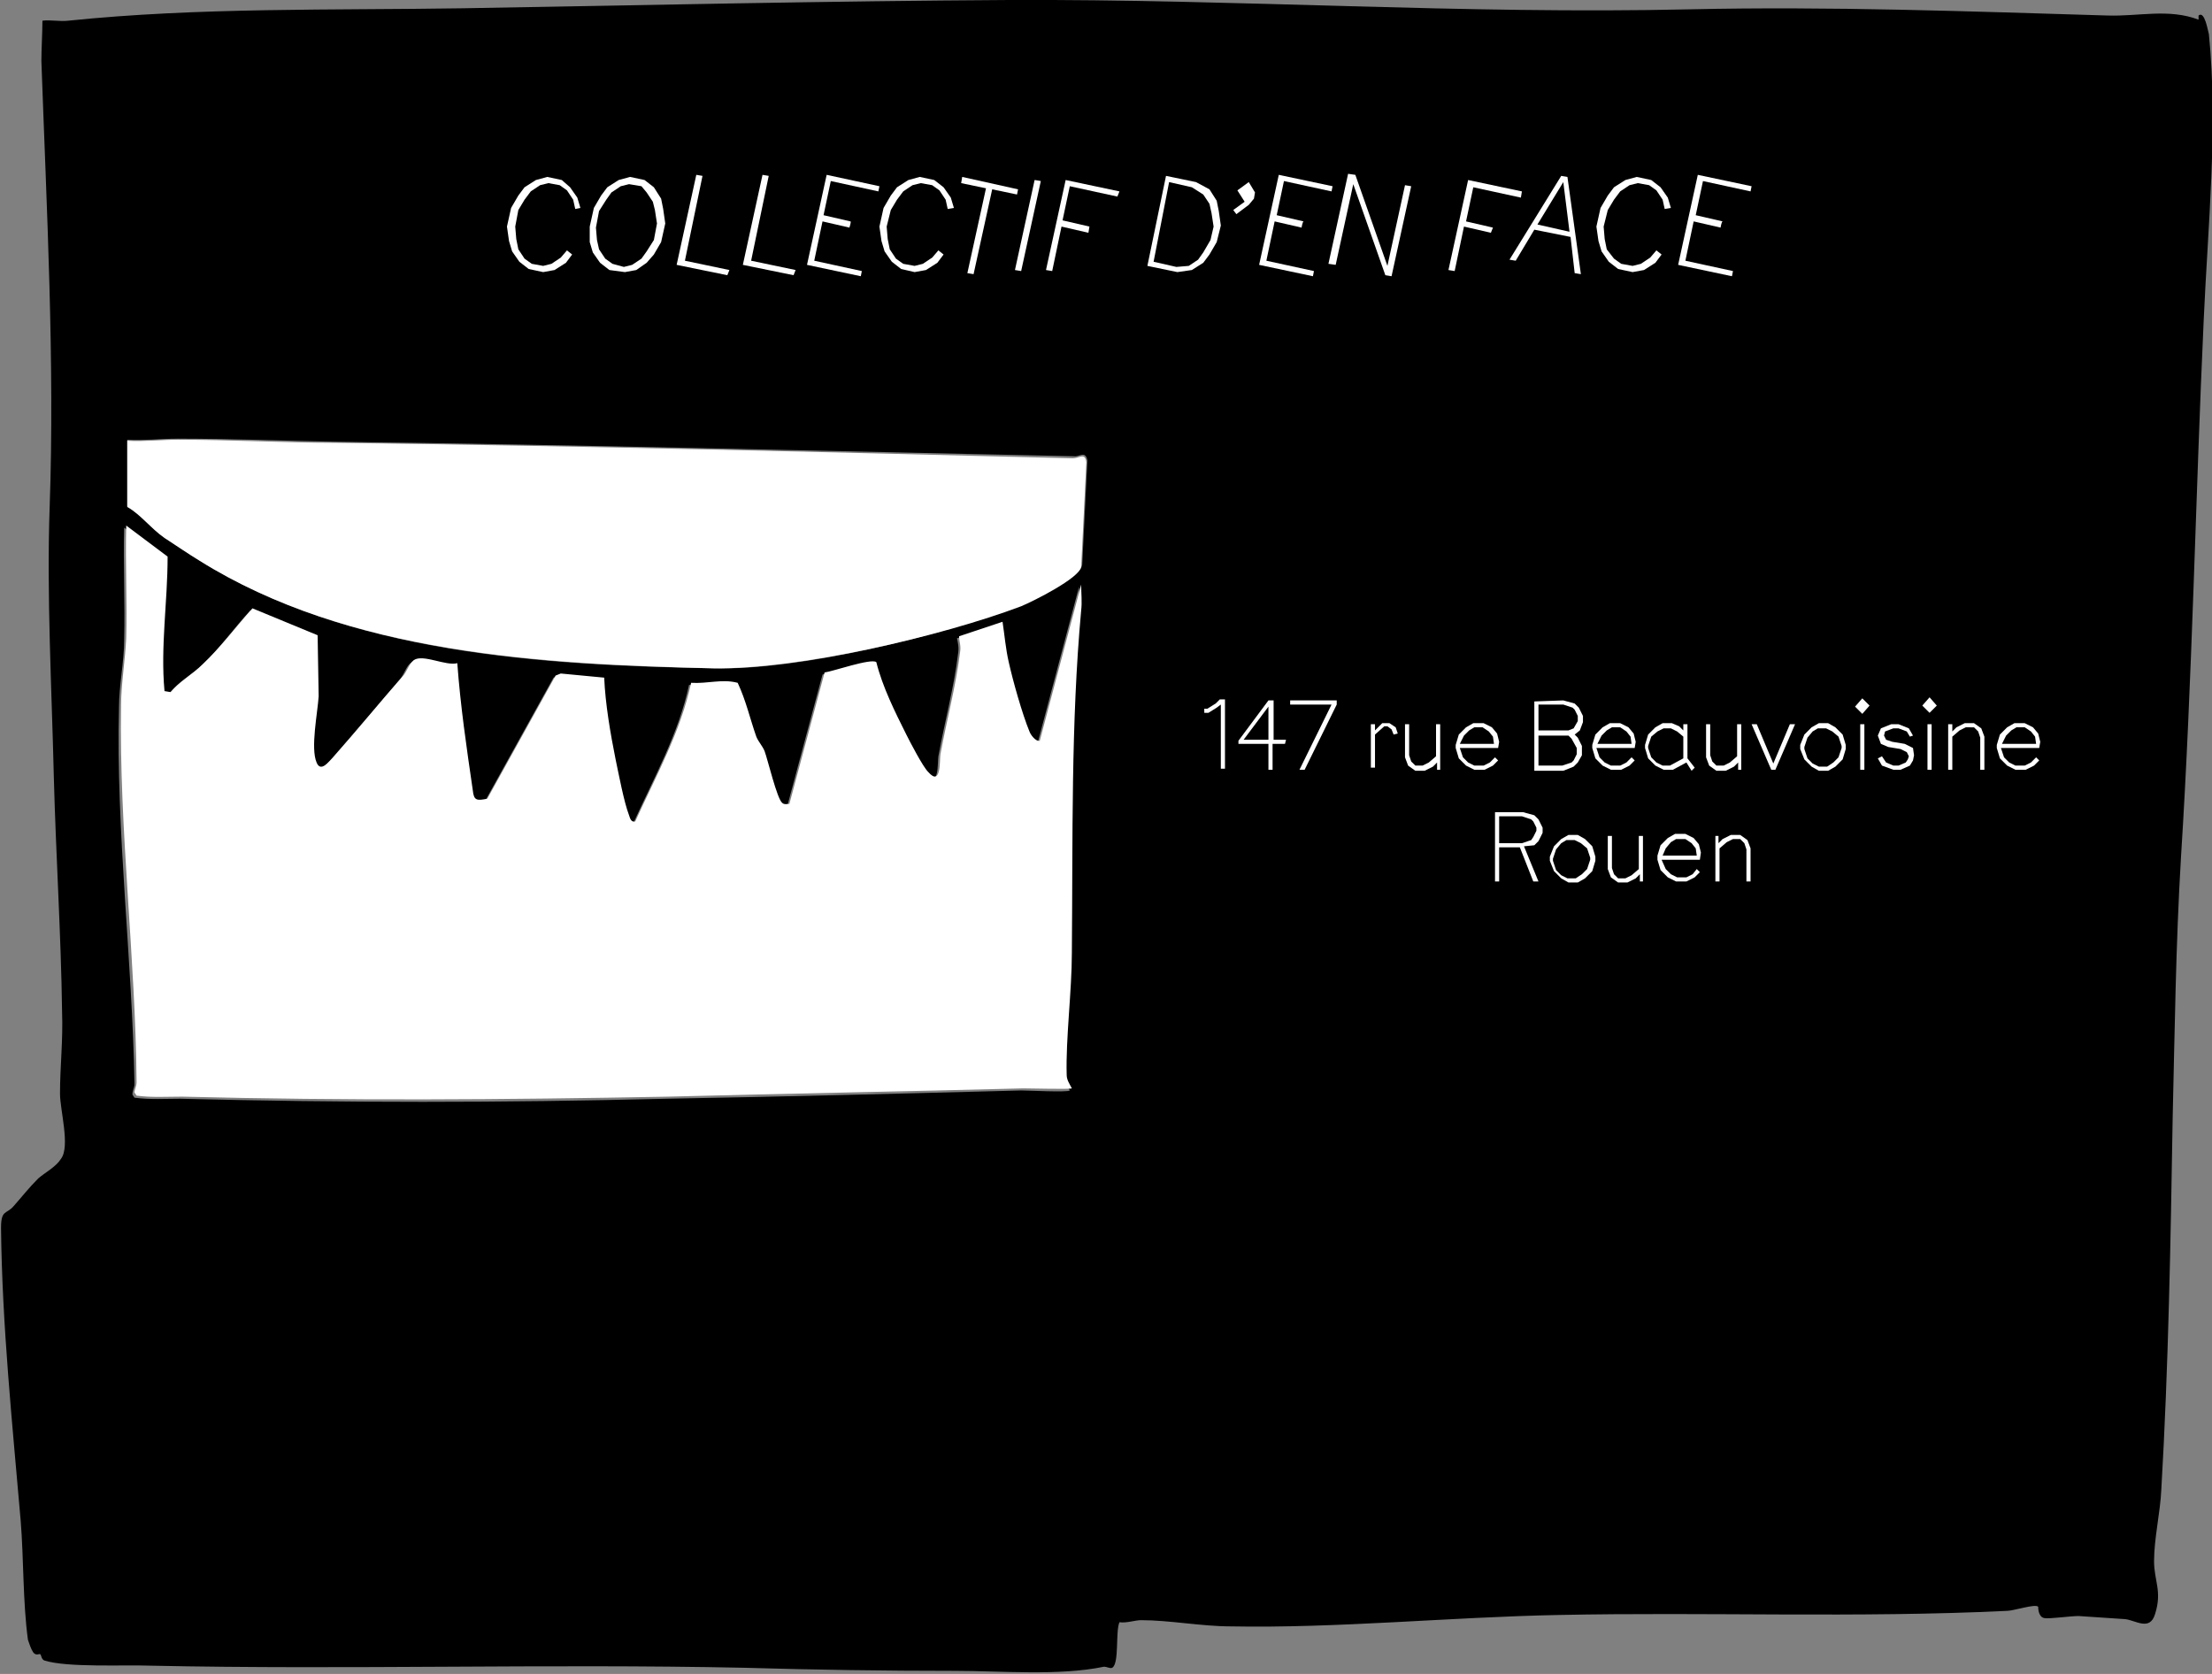 <svg xmlns="http://www.w3.org/2000/svg" xmlns:xlink="http://www.w3.org/1999/xlink" id="Collectif_d_x2019_en_face_xA0_Image" x="0px" y="0px" viewBox="0 0 213.8 161.8" style="enable-background:new 0 0 213.8 161.8;" xml:space="preserve"><rect x="0" y="0" width="213.8" height="161.8" fill="#808080" stroke="none"/><style type="text/css">	.st0{fill:#FFFFFF;}</style><path d="M212.5,1.9l0-0.4c0.6-0.5,0.9,1.5,1,1.8c0.9,8.9-0.1,18.6-0.5,27.6c-0.8,17.3-1.1,34.7-2.2,52c-0.5,8.4-0.6,16.7-0.8,25.1 c-0.2,12-0.4,24-1.1,36c-0.1,2.2-0.7,4.7-0.7,6.9c0,1.9,0.8,2.9,0.1,5.1c-0.5,1.7-1.9,0.6-2.9,0.5c-1.4-0.1-3.1-0.2-4.5-0.3 c-0.8,0-2.9,0.3-3.3,0.2c-0.6-0.1-0.6-1-0.6-1.1c-0.3-0.3-2.4,0.4-3,0.4c-14.4,0.7-29,0.1-43.4,0.4c-10.4,0.2-21.4,1.3-31.7,1.1 c-2.7,0-5.9-0.6-8.6-0.6c-0.6,0-1.4,0.3-2.1,0.2c-0.4,0.9,0,4-0.7,4.4c-0.2,0.1-0.5-0.1-0.8-0.1c-4.3,0.9-10,0.4-14.4,0.4 c-6.8,0-13.6-0.1-20.4-0.3c-19.2-0.4-38.2,0.2-57.3-0.2c-2.6-0.1-8.1,0.2-10.3-0.5c-0.3-0.1-0.3-0.5-0.4-0.6s-0.4,0.2-0.7-0.2 c-0.2-0.3-0.4-0.9-0.5-1.2c-0.5-3.7-0.4-7.8-0.7-11.5c-0.8-9.3-1.8-18.9-1.9-28.3c0-1.8,0.5-1.3,1.2-2.1c0.8-0.9,1.5-1.8,2.4-2.7 c0.7-0.6,1.7-1.1,2.2-1.9c0.9-1.2-0.1-4.7-0.1-6.3c0-2.6,0.3-5.1,0.2-7.9C5.9,90.3,5.4,82.7,5.2,75c-0.2-8.5-0.7-17.5-0.4-26 C5.3,35,4.5,20,4,5.9c0-1.2,0.1-2.7,0.1-3.9c0.8-0.1,1.7,0.1,2.5,0C19.2,0.7,32.1,1,44.7,0.8C62.3,0.5,80,0.1,97.5,0 c22.1-0.1,43.9,1.4,65.9,0.9c13.4-0.3,26.9,0.2,40.3,0.6C206.7,1.6,209.6,0.8,212.5,1.9L212.5,1.9z M19.3,54.2 c14.4,9,33.1,10.1,49.7,10.4c8.3,0.2,22-3.1,29.8-6.2c1.2-0.5,5.6-2.6,5.8-3.8l0.5-10.1c-0.2-1-0.8-0.3-1.3-0.4 C80,43.6,56.3,43,32.5,42.7c-5.1-0.1-10.3-0.3-15.3-0.3c-1.6,0-3.3,0.2-4.9,0.1l0,6.4c1.3,0.9,2.2,2.1,3.6,3 C16.9,52.7,18.2,53.5,19.3,54.2L19.3,54.2z M19.6,64.2c-1,1-2.4,1.7-3.3,2.9L15.7,67c-0.4-4.4,0.3-8.7,0.3-13l-4-3 c-0.1,3.6,0.1,7.3,0,10.9c0,2-0.5,4.4-0.5,6.5c-0.3,11.9,1.3,24.5,1.5,36.4c0,0.3-0.2,0.6-0.2,1l0.2,0.3c1.5,0.2,3,0.1,4.4,0.1 c15.8,0.4,31.1,0.4,47,0c11.4-0.2,22.9-0.5,34.3-0.8c0.7,0,4.5,0.2,4.7,0c-0.2-0.4-0.5-0.8-0.5-1.3c-0.1-3.5,0.5-8.1,0.5-11.8 c0.1-10.9-0.1-22.1,0.9-33.1c0.1-0.8,0-1.7,0-2.5l-4,15.1c-0.4,0.1-0.8-0.6-1-0.9c-0.7-1.7-1.6-4.9-2-6.7c-0.3-1.3-0.3-2.6-0.6-3.9 l-4.2,1.4c0.1,0.5,0.2,0.9,0.1,1.5c-0.4,3.3-1.3,6.6-1.9,9.9c-0.1,0.6,0.1,3.2-1.2,1.7c-0.5-0.6-1.7-2.8-2.1-3.6 c-1.2-2.2-2.3-4.6-2.9-7c-0.5-0.4-4.1,0.8-5,1l-3.4,12.7c-0.3,0-0.5,0.1-0.7-0.1c-0.5-0.4-1.4-4.2-1.7-5c-0.2-0.5-0.6-0.9-0.8-1.4 c-0.7-1.7-1.1-3.5-1.8-5.2c-1.5-0.4-2.9,0.1-4.5,0c-1,4.7-3.4,9-5.4,13.4c-0.4,0.1-0.5-0.3-0.6-0.6c-0.5-1.2-1-4-1.3-5.4 c-0.5-2.5-0.9-5.4-1.1-7.9l-4.2-0.4l-0.5,0.2l-6.6,11.9c-1,0.2-1.2,0.2-1.4-0.8c-0.5-4.1-1.2-8.2-1.5-12.3c-1.2,0.4-3.3-0.8-4.2-0.3 c-0.5,0.3-0.7,1.1-1.1,1.6c-2.2,2.6-4.5,5.3-6.7,7.8c-0.4,0.4-1.2,1.5-1.6,0.5c-0.7-1.4,0.1-4.8,0.2-6.4l-0.1-5.9l-6.3-2.6 C22.7,60.6,21.3,62.6,19.6,64.2L19.6,64.2z"></path><path class="st0" d="M19.6,64.2c1.7-1.6,3.2-3.6,4.8-5.4l6.3,2.6l0.1,5.9c-0.1,1.6-0.8,5-0.2,6.4c0.4,1,1.2-0.1,1.6-0.5 c2.3-2.6,4.5-5.3,6.7-7.8c0.4-0.4,0.6-1.2,1.1-1.6c0.9-0.6,3.1,0.6,4.2,0.3c0.3,4.1,0.9,8.2,1.5,12.3c0.1,1,0.4,1,1.4,0.8l6.6-11.9 l0.5-0.2l4.2,0.4c0.1,2.5,0.6,5.4,1.1,7.9c0.3,1.4,0.8,4.1,1.3,5.4c0.1,0.3,0.2,0.7,0.6,0.6c2-4.4,4.4-8.7,5.4-13.4 c1.6,0.1,3-0.4,4.5,0c0.8,1.7,1.2,3.5,1.8,5.2c0.2,0.5,0.6,0.9,0.8,1.4c0.3,0.8,1.2,4.6,1.7,5c0.2,0.2,0.5,0.1,0.7,0.1l3.4-12.7 c0.8-0.1,4.5-1.4,5-1c0.6,2.4,1.8,4.8,2.9,7c0.4,0.8,1.6,3.1,2.1,3.6c1.3,1.5,1.1-1.1,1.2-1.7c0.6-3.3,1.5-6.6,1.9-9.9 c0.1-0.6-0.1-1-0.1-1.5l4.2-1.4c0.2,1.3,0.3,2.6,0.6,3.9c0.4,1.8,1.3,5,2,6.7c0.1,0.3,0.6,1,1,0.9l4-15.1c0,0.8,0.1,1.7,0,2.5 c-1,10.9-0.8,22.1-0.9,33.1c0,3.7-0.6,8.3-0.5,11.8c0,0.5,0.3,0.9,0.5,1.3c-0.2,0.1-3.9,0-4.7,0c-11.4,0.3-22.9,0.5-34.3,0.8 c-15.9,0.3-31.2,0.4-47,0c-1.5,0-3,0.1-4.4-0.1l-0.2-0.3c0-0.3,0.2-0.6,0.2-1c-0.1-12-1.7-24.5-1.5-36.4c0-2,0.4-4.4,0.5-6.5 c0.1-3.6-0.1-7.3,0-10.9l4,3c0,4.4-0.7,8.7-0.3,13l0.6,0.1C17.3,65.9,18.6,65.2,19.6,64.2L19.6,64.2z"></path><path class="st0" d="M19.3,54.2c-1-0.6-2.3-1.5-3.4-2.2c-1.3-0.9-2.2-2.2-3.6-3l0-6.4c1.6,0.1,3.3-0.1,4.9-0.1 c5.1,0,10.3,0.3,15.3,0.3c23.8,0.3,47.5,0.9,71.2,1.5c0.6,0,1.2-0.6,1.3,0.4l-0.5,10.1c-0.2,1.1-4.6,3.3-5.8,3.8 C91,61.5,77.3,64.7,69,64.6C52.4,64.2,33.7,63.2,19.3,54.2L19.3,54.2z"></path><g>	<path class="st0" d="M55.6,20.2l-0.2-0.9l-0.6-0.9l-0.7-0.5L53,17.7l-0.8,0.2l-0.9,0.6l-0.6,0.8l-0.6,1l-0.3,1.6l0.1,1.2l0.2,1  l0.6,0.9l0.7,0.5l1.1,0.2l0.8-0.2l0.9-0.6l0.6-0.7l0.5,0.4l-0.6,0.8l-1.1,0.7l-1.1,0.2L51.1,26l-0.9-0.7l-0.7-1l-0.3-1l-0.2-1.4  l0.4-1.8l0.7-1.2l0.6-0.8l1.1-0.7l1.1-0.3l1.4,0.3l0.8,0.7l0.7,1l0.3,1L55.6,20.2L55.6,20.2z"></path>	<path class="st0" d="M58.9,26.1L58,25.4l-0.7-1l-0.3-1L57,21.9l0.4-1.8l0.7-1.2l0.6-0.8l1.1-0.7l1.1-0.3l1.4,0.3l0.9,0.7l0.7,1.1  l0.2,1l0.2,1.4l-0.4,1.8l-0.7,1.2l-0.7,0.8l-1,0.7l-1.1,0.2L58.9,26.1L58.9,26.1z M60.3,25.8l0.8-0.2L62,25l0.5-0.7l0.7-1.1  l0.3-1.6l-0.2-1.3l-0.2-0.8l-0.6-0.9L62,18l-1.2-0.2L60,18l-0.9,0.6l-0.5,0.7l-0.7,1.1L57.6,22l0.1,1.2l0.2,0.9l0.6,0.9l0.7,0.5  L60.3,25.8L60.3,25.8z"></path>	<path class="st0" d="M70.3,26.6l-4.9-1l1.9-8.7l0.6,0.1l-1.7,8.2l4.3,0.9L70.3,26.6L70.3,26.6z"></path>	<path class="st0" d="M76.7,26.6l-4.9-1l1.9-8.7l0.6,0.1l-1.7,8.2l4.3,0.9L76.7,26.6L76.7,26.6z"></path>	<path class="st0" d="M82.1,22l-2.6-0.6l-0.8,3.8l4.6,1l-0.1,0.5L78,25.6l1.9-8.7L85,18l-0.1,0.5l-4.6-1l-0.7,3.3l2.6,0.6  C82.3,21.4,82.1,22,82.1,22z"></path>	<path class="st0" d="M91.6,20.2l-0.2-0.9l-0.6-0.9l-0.7-0.5L89,17.7l-0.8,0.2l-0.9,0.6l-0.6,0.8l-0.6,1l-0.4,1.6l0.1,1.2l0.2,1  l0.6,0.9l0.7,0.5l1.1,0.2l0.8-0.2l0.9-0.6l0.6-0.7l0.5,0.4l-0.6,0.8l-1.1,0.7l-1.1,0.2L87.1,26l-0.9-0.7l-0.7-1l-0.3-1l-0.2-1.4  l0.4-1.8l0.7-1.2l0.6-0.8l1.1-0.7l1.1-0.3l1.4,0.3l0.9,0.7l0.7,1l0.3,1L91.6,20.2L91.6,20.2z"></path>	<path class="st0" d="M93,17.1l5.4,1.2l-0.1,0.5l-2.4-0.5l-1.8,8.2l-0.6-0.1l1.8-8.2l-2.4-0.5L93,17.1L93,17.1z"></path>	<path class="st0" d="M100.6,17.5l-1.9,8.7l-0.6-0.1l1.9-8.7C100.1,17.4,100.6,17.5,100.6,17.5z"></path>	<path class="st0" d="M105.2,22.5l-2.6-0.6l-0.9,4.3l-0.6-0.1l1.9-8.7l5.2,1.1L108,19l-4.6-1l-0.7,3.3l2.6,0.6L105.2,22.5  L105.2,22.5z"></path>	<path class="st0" d="M112.7,17l2.9,0.6l1.3,0.7l0.7,1.1l0.2,1l0.2,1.4l-0.4,1.6l-0.7,1.2l-0.6,0.8l-1.1,0.7l-1.4,0.2l-2.9-0.6  L112.7,17L112.7,17z M111.5,25.3l2.2,0.5l1.2-0.1l0.9-0.6l0.5-0.7l0.7-1.2l0.3-1.3l-0.2-1.3l-0.2-0.9l-0.6-0.9l-1.1-0.7l-2.2-0.5  L111.5,25.3L111.5,25.3z"></path>	<path class="st0" d="M121.3,18.6l-0.1,0.6l-0.5,0.6l-1.2,0.9l-0.3-0.4l1.1-0.8l-0.7-1.1l1.1-0.8L121.3,18.6L121.3,18.6z"></path>	<path class="st0" d="M125.8,22l-2.6-0.6l-0.8,3.8l4.6,1l-0.1,0.5l-5.2-1.1l1.9-8.7l5.2,1.1l-0.1,0.5l-4.6-1l-0.7,3.3l2.6,0.6  C125.9,21.4,125.8,22,125.8,22z"></path>	<path class="st0" d="M128.4,25.5l1.9-8.7l0.7,0.1l3.1,8.8l1.7-7.8l0.6,0.1l-1.9,8.7l-0.6-0.1l-3.1-8.8l-1.7,7.8L128.4,25.5  L128.4,25.5z"></path>	<path class="st0" d="M144.1,22.5l-2.6-0.6l-0.9,4.3l-0.6-0.1l1.9-8.7l5.2,1.1l-0.1,0.6l-4.6-1l-0.7,3.3l2.6,0.6L144.1,22.5  L144.1,22.5z"></path>	<path class="st0" d="M152.2,26.4l-0.4-3.5l-3.5-0.7l-1.8,3l-0.6-0.1l5-8.1l0.6,0.1l1.3,9.4L152.2,26.4L152.2,26.4z M148.6,21.7  l3.1,0.7l-0.6-4.8L148.6,21.7z"></path>	<path class="st0" d="M160.9,20.2l-0.2-0.9l-0.6-0.9l-0.7-0.5l-1.1-0.2l-0.8,0.2l-0.9,0.6l-0.6,0.8l-0.6,1l-0.4,1.6l0.1,1.2l0.2,1  L156,25l0.7,0.5l1.1,0.2l0.8-0.2l0.9-0.6l0.6-0.7l0.5,0.4l-0.6,0.8l-1.1,0.7l-1.1,0.2l-1.4-0.3l-0.9-0.7l-0.7-1l-0.3-1l-0.2-1.4  l0.4-1.8l0.7-1.2l0.6-0.8l1.1-0.7l1.1-0.3l1.4,0.3l0.9,0.7l0.7,1l0.3,1L160.9,20.2L160.9,20.2z"></path>	<path class="st0" d="M166.3,22l-2.6-0.6l-0.8,3.8l4.6,1l-0.1,0.5l-5.2-1.1l1.9-8.7l5.2,1.1l-0.1,0.5l-4.6-1l-0.7,3.3l2.6,0.6  C166.4,21.4,166.3,22,166.3,22z"></path></g><g>	<path class="st0" d="M116.3,68.5h0.4l0.8-0.5l0.4-0.4h0.5v6.7h-0.4v-6.2l-0.4,0.3l-0.8,0.5h-0.4V68.5z"></path>	<path class="st0" d="M124.2,71.9H123v2.5h-0.4v-2.5h-2.9v-0.3l2.9-3.9h0.5v3.8h1.2L124.2,71.9L124.2,71.9z M120.2,71.5h2.4v-3.2  L120.2,71.5z"></path>	<path class="st0" d="M124.7,67.7h4.5v0.4l-3.1,6.3h-0.5l3.1-6.3h-4L124.7,67.7L124.7,67.7z"></path>	<path class="st0" d="M132.9,70v0.6l0.7-0.7h0.7l0.6,0.4l0.2,0.6l-0.4,0.1l-0.2-0.5l-0.4-0.3h-0.3l-0.9,0.8v3.2h-0.4V70L132.9,70  L132.9,70z"></path>	<path class="st0" d="M138.9,74.4v-0.7l-0.4,0.4l-0.8,0.4h-0.9l-0.7-0.5l-0.3-0.8V70h0.4V73l0.2,0.6l0.4,0.4h0.7l0.6-0.3l0.7-0.6V70  h0.4v4.4L138.9,74.4L138.9,74.4z"></path>	<path class="st0" d="M144.8,72.3h-3.7l0.3,0.9l0.5,0.5l0.6,0.3h0.9l0.6-0.3l0.5-0.5l0.3,0.3l-0.5,0.5l-0.8,0.4h-1l-0.8-0.4  l-0.7-0.7l-0.3-1V72l0.3-1l0.7-0.7l0.7-0.4h1l0.8,0.4l0.5,0.6l0.2,0.8L144.8,72.3L144.8,72.3z M141.1,71.9h3.3l-0.1-0.7l-0.4-0.5  l-0.6-0.4h-0.8l-0.5,0.3l-0.5,0.5L141.1,71.9L141.1,71.9z"></path>	<path class="st0" d="M151.1,67.7l1.1,0.3l0.4,0.4l0.4,0.8v0.6l-0.3,0.8l-0.5,0.4l0.3,0.3l0.4,0.8v0.9l-0.4,0.7l-0.4,0.4l-1,0.4  h-2.8v-6.7L151.1,67.7L151.1,67.7z M148.7,68.1v2.5h2.9l0.5-0.2l0.4-0.7v-0.5l-0.3-0.6l-0.2-0.2l-0.9-0.3L148.7,68.1L148.7,68.1z   M151.6,71.1h-2.9v2.9h2.3l0.9-0.3l0.2-0.2l0.3-0.6v-0.6l-0.5-0.9L151.6,71.1L151.6,71.1z"></path>	<path class="st0" d="M158,72.3h-3.7l0.3,0.9l0.5,0.5l0.6,0.3h0.9l0.6-0.3l0.5-0.5l0.3,0.3l-0.5,0.5l-0.8,0.4h-1l-0.8-0.4l-0.7-0.7  l-0.3-1V72l0.3-1l0.7-0.7l0.7-0.4h1l0.8,0.4l0.5,0.6l0.2,0.8L158,72.3L158,72.3z M154.4,71.9h3.3l-0.1-0.7l-0.4-0.5l-0.6-0.4h-0.8  l-0.5,0.3l-0.5,0.5L154.4,71.9L154.4,71.9z"></path>	<path class="st0" d="M163.5,74.5l-0.5-0.8l-1.3,0.7h-0.9l-0.8-0.4l-0.7-0.7l-0.3-1V72l0.3-1l0.7-0.7l0.7-0.4h0.9l0.7,0.3l0.4,0.4  V70h0.4v3.3l0.7,0.9L163.5,74.5L163.5,74.5z M162.7,73.3v-2.1l-0.6-0.5l-0.6-0.3h-0.7l-0.6,0.3l-0.6,0.5l-0.3,0.9v0.2l0.3,0.9  l0.5,0.5l0.6,0.3h0.7L162.7,73.3L162.7,73.3z"></path>	<path class="st0" d="M168,74.4v-0.7l-0.4,0.4l-0.8,0.4h-0.9l-0.7-0.5l-0.3-0.8V70h0.4V73l0.2,0.6l0.4,0.4h0.7l0.6-0.3l0.7-0.6V70  h0.4v4.4L168,74.4L168,74.4z"></path>	<path class="st0" d="M169.8,70l1.6,3.8L173,70h0.5l-1.9,4.4h-0.4l-1.9-4.4H169.8L169.8,70z"></path>	<path class="st0" d="M177.4,74.1l-0.7,0.4h-0.9l-0.7-0.4l-0.7-0.7l-0.4-1V72l0.4-1l0.7-0.7l0.7-0.4h0.9l0.7,0.4l0.7,0.7l0.3,1v0.4  l-0.3,1L177.4,74.1L177.4,74.1z M177.2,73.7l0.5-0.5l0.3-0.9v-0.2l-0.3-0.9l-0.6-0.5l-0.6-0.3h-0.8l-0.5,0.3l-0.5,0.6l-0.3,0.9v0.2  l0.3,0.9l0.5,0.5l0.6,0.3h0.8L177.2,73.7L177.2,73.7z"></path>	<path class="st0" d="M180.7,68.2L180,69l-0.7-0.7l0.7-0.8L180.7,68.2z M180.2,70v4.4h-0.4V70H180.2z"></path>	<path class="st0" d="M184.6,71.2l-0.3-0.5l-0.8-0.3h-0.5l-0.8,0.3l-0.1,0.4l0.2,0.4l0.6,0.2l1.2,0.2l0.8,0.4L185,73l-0.1,0.5  l-0.3,0.5l-0.9,0.4h-0.7l-1.1-0.4l-0.4-0.7l0.4-0.2l0.4,0.6L183,74h0.5l0.7-0.3l0.2-0.3l0.1-0.3l-0.2-0.4l-0.6-0.3l-1.2-0.2  l-0.7-0.3l-0.3-0.8l0.3-0.7l1-0.4h0.7l1,0.4l0.4,0.7L184.6,71.2L184.6,71.2z"></path>	<path class="st0" d="M187.2,68.2l-0.7,0.7l-0.7-0.7l0.7-0.8L187.2,68.2z M186.7,70v4.4h-0.4V70H186.7z"></path>	<path class="st0" d="M188.7,70v0.7l0.4-0.4l0.8-0.4h0.9l0.7,0.5l0.3,0.8v3.2h-0.4v-3.1l-0.2-0.6l-0.4-0.4H190l-0.6,0.3l-0.7,0.6  v3.2h-0.4V70L188.7,70L188.7,70z"></path>	<path class="st0" d="M197.1,72.3h-3.7l0.3,0.9l0.5,0.5l0.6,0.3h0.9l0.6-0.3l0.5-0.5l0.3,0.3l-0.5,0.5l-0.8,0.4h-1l-0.8-0.4  l-0.7-0.7l-0.3-1V72l0.3-1l0.7-0.7l0.7-0.4h1l0.8,0.4l0.5,0.6l0.2,0.8L197.1,72.3L197.1,72.3z M193.5,71.9h3.3l-0.1-0.7l-0.4-0.5  l-0.6-0.4h-0.8l-0.5,0.3l-0.5,0.5L193.5,71.9L193.5,71.9z"></path>	<path class="st0" d="M147.3,81.8l1.4,3.4h-0.5l-1.3-3.3h-2v3.3h-0.4v-6.7h2.7l1.1,0.3l0.4,0.4l0.4,0.8v0.5l-0.4,0.8l-0.4,0.4  L147.3,81.8L147.3,81.8z M144.9,81.5h2.2l0.9-0.3l0.2-0.3l0.3-0.6V80l-0.3-0.6l-0.2-0.2l-0.9-0.3h-2.2V81.5L144.9,81.5z"></path>	<path class="st0" d="M153.2,84.9l-0.7,0.4h-0.9l-0.7-0.4l-0.7-0.7l-0.4-1v-0.4l0.4-1l0.7-0.7l0.7-0.4h0.9l0.7,0.4l0.7,0.7l0.3,1  v0.4l-0.3,1L153.2,84.9L153.2,84.9z M152.9,84.5l0.5-0.5l0.3-0.9v-0.2l-0.3-0.9l-0.6-0.5l-0.6-0.3h-0.8l-0.5,0.3l-0.5,0.6l-0.3,0.9  v0.2l0.3,0.9l0.5,0.5l0.6,0.3h0.8L152.9,84.5L152.9,84.5z"></path>	<path class="st0" d="M158.5,85.2v-0.7l-0.4,0.4l-0.8,0.4h-0.9l-0.7-0.5l-0.3-0.8v-3.2h0.4v3.1l0.2,0.6l0.4,0.4h0.7l0.6-0.3l0.7-0.6  v-3.2h0.4v4.4L158.5,85.2L158.5,85.2z"></path>	<path class="st0" d="M164.3,83.1h-3.7L161,84l0.5,0.5l0.6,0.3h0.9l0.6-0.3L164,84l0.3,0.3l-0.5,0.5l-0.8,0.4h-1l-0.8-0.4l-0.7-0.7  l-0.3-1v-0.4l0.3-1l0.7-0.7l0.7-0.4h1l0.8,0.4l0.5,0.6l0.2,0.8L164.3,83.1L164.3,83.1z M160.7,82.7h3.3l-0.1-0.7l-0.4-0.5l-0.6-0.4  H162l-0.5,0.3L161,82L160.7,82.7L160.7,82.7z"></path>	<path class="st0" d="M166.1,80.8v0.7l0.4-0.4l0.8-0.4h0.9l0.7,0.5l0.3,0.8v3.2h-0.4v-3.1l-0.2-0.6l-0.4-0.4h-0.7l-0.6,0.3l-0.7,0.6  v3.2h-0.4v-4.4L166.1,80.8L166.1,80.8z"></path></g></svg>